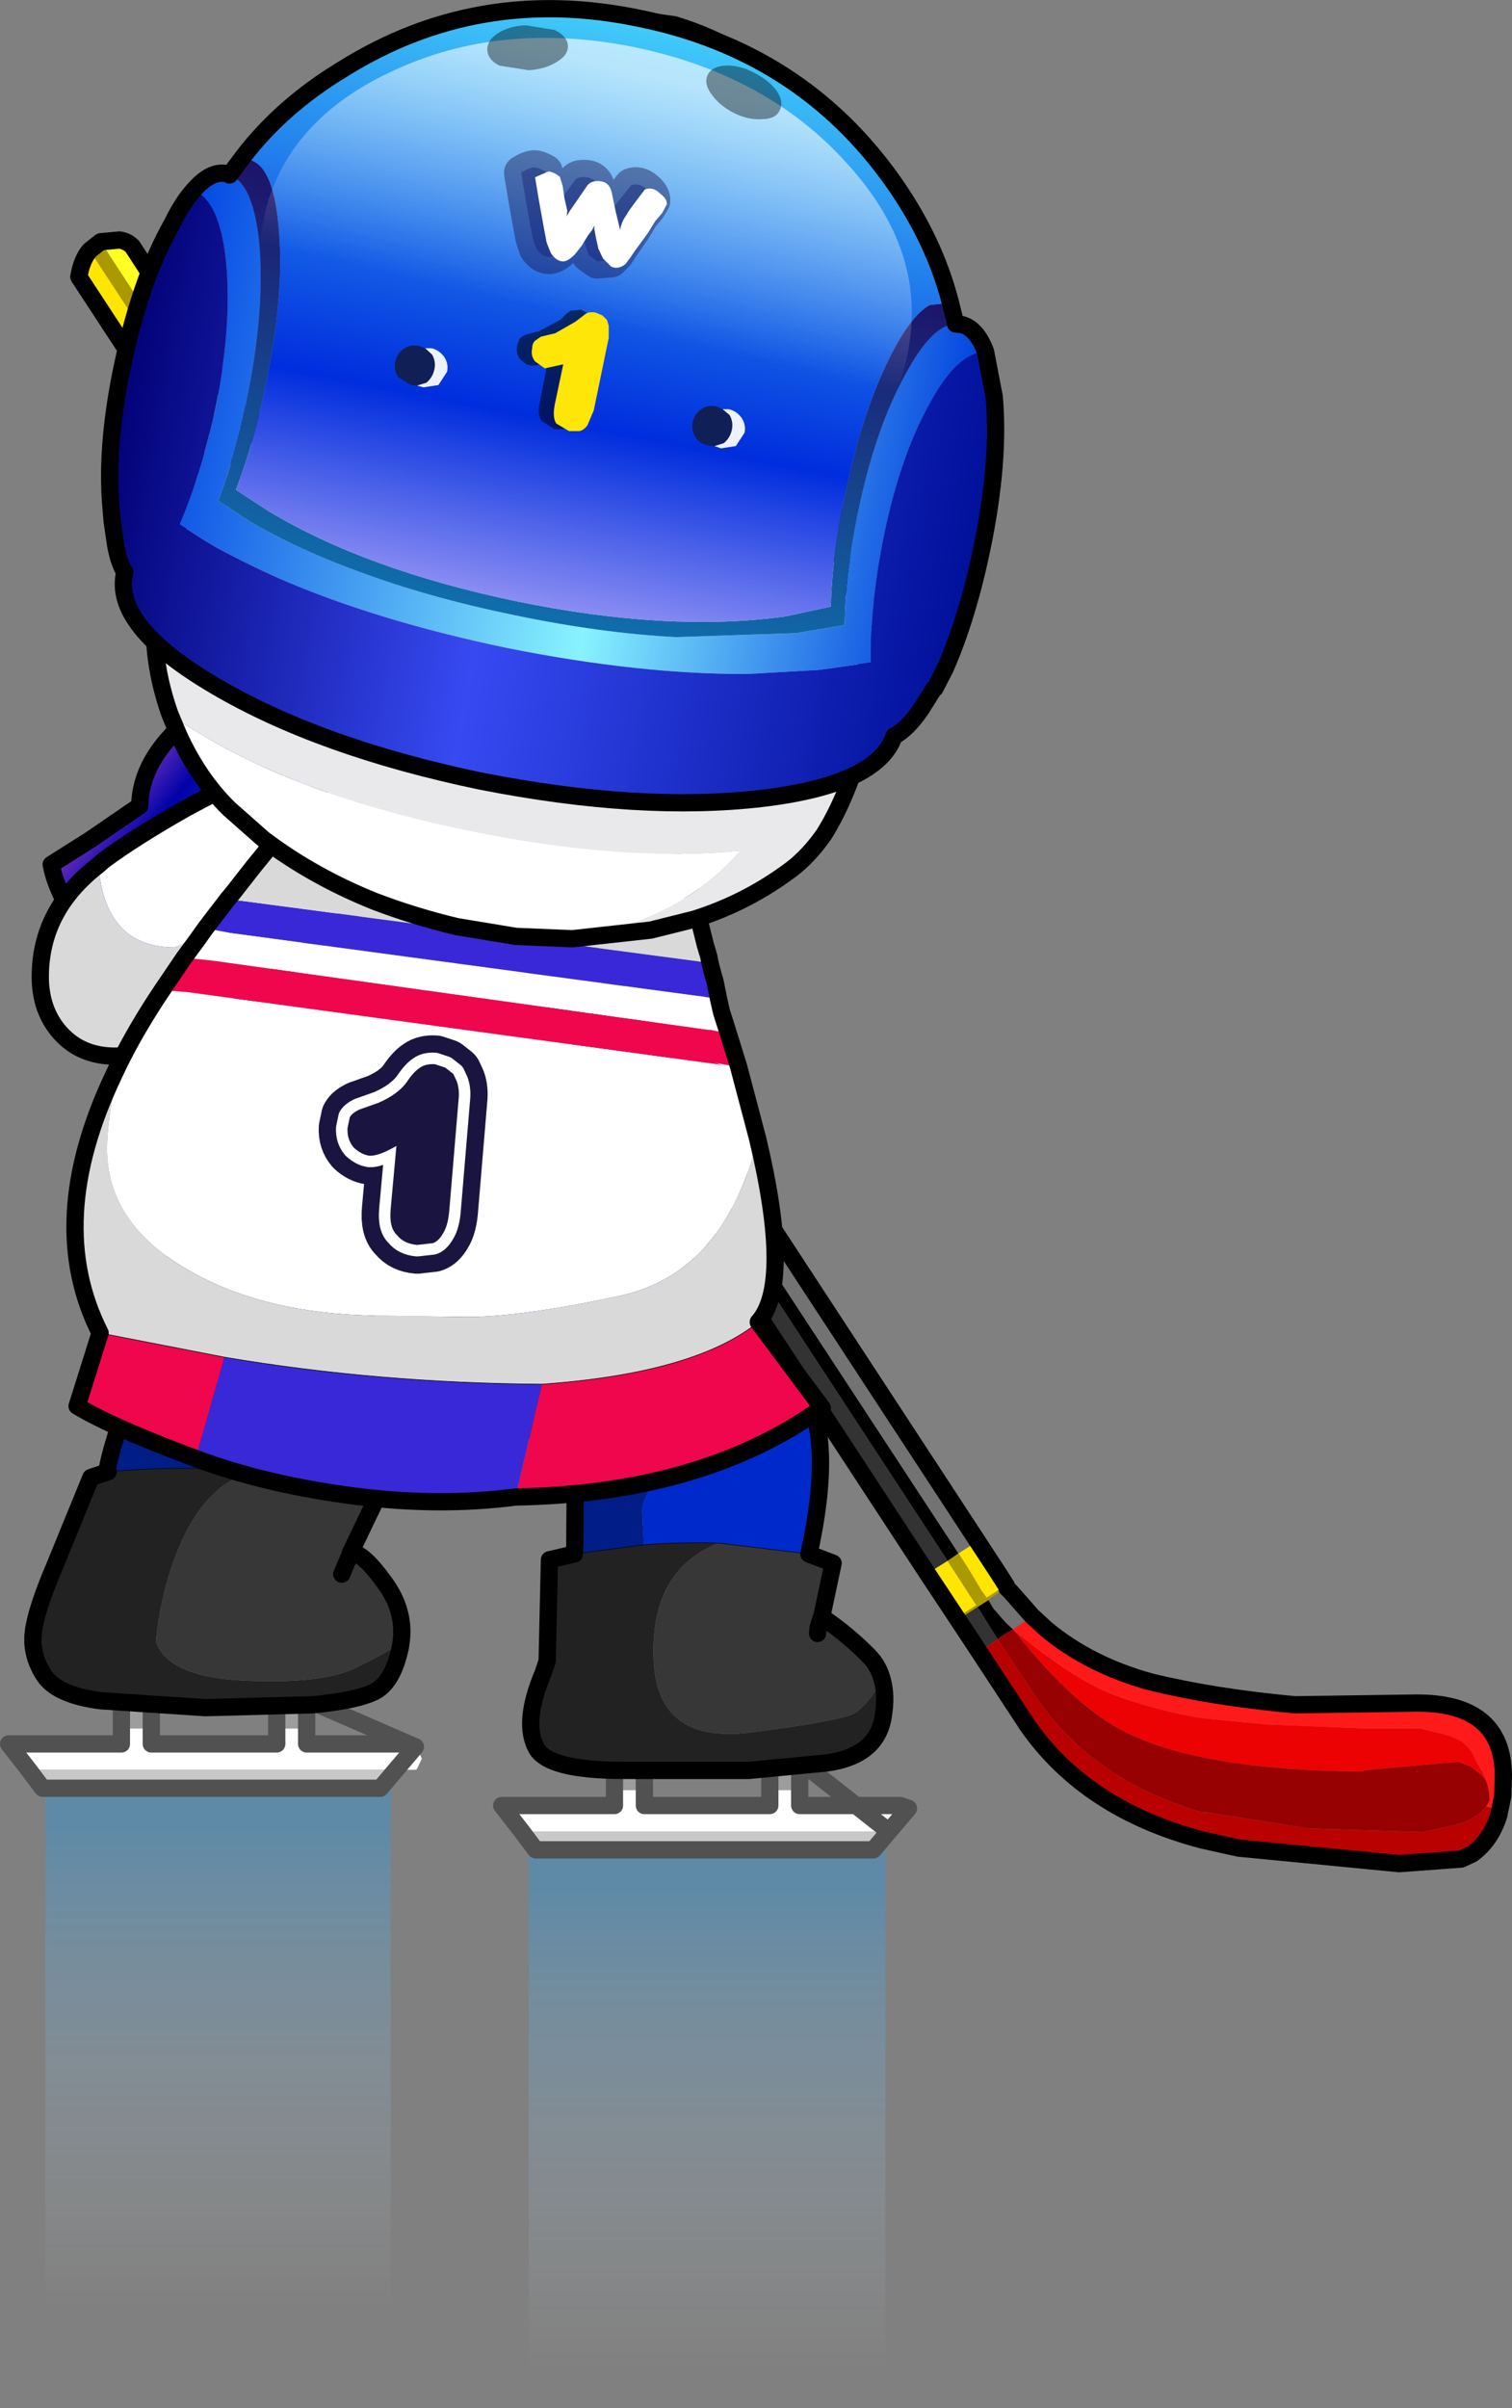 <?xml version="1.0" encoding="UTF-8" standalone="no"?>
<svg xmlns:xlink="http://www.w3.org/1999/xlink" height="209.2px" width="131.4px" xmlns="http://www.w3.org/2000/svg">
  <rect width="100%" height="100%" fill="#808080" stroke="none"/>
  <g transform="matrix(1.0, 0.0, 0.0, 1.0, -9.9, -26.45)">
    <path d="M43.85 181.8 L43.85 230.3 13.85 230.3 13.85 181.8 43.85 181.8" fill="url(#gradient0)" fill-rule="evenodd" stroke="none"/>
    <path d="M86.85 187.15 L86.85 235.65 55.85 235.65 55.85 187.15 86.85 187.15" fill="url(#gradient1)" fill-rule="evenodd" stroke="none"/>
    <path d="M41.0 87.95 Q42.9 90.25 43.2 94.2 43.45 98.0 40.25 101.85 36.95 105.7 32.55 106.55 L31.15 106.65 29.5 110.5 28.2 113.95 Q21.05 112.15 17.95 108.4 14.9 104.55 14.35 101.55 L17.75 99.4 22.05 96.45 Q22.1 92.5 26.15 89.05 30.15 85.5 34.6 85.6 39.05 85.7 41.0 87.95" fill="url(#gradient2)" fill-rule="evenodd" stroke="none"/>
    <path d="M41.0 87.95 Q42.9 90.25 43.2 94.2 43.45 98.0 40.25 101.85 36.95 105.7 32.55 106.55 L31.15 106.65 29.5 110.5 28.2 113.95 Q21.05 112.15 17.95 108.4 14.9 104.55 14.35 101.55 L17.75 99.4 22.05 96.45 Q22.1 92.5 26.15 89.05 30.15 85.5 34.6 85.6 39.05 85.7 41.0 87.95 Z" fill="none" stroke="#000000" stroke-linecap="round" stroke-linejoin="round" stroke-width="1.5"/>
    <path d="M18.45 101.6 L18.9 101.2 Q21.6 99.2 26.0 96.7 31.45 93.7 33.4 93.7 33.85 93.7 36.2 96.1 38.5 98.5 41.0 99.95 L42.55 101.0 Q34.7 104.7 25.1 108.75 19.0 108.75 18.45 101.6" fill="#ffffff" fill-rule="evenodd" stroke="none"/>
    <path d="M18.45 101.6 Q19.0 108.75 25.1 108.75 34.7 104.7 42.55 101.0 43.55 101.85 43.7 102.65 33.8 111.8 29.05 114.85 23.75 118.2 19.9 118.2 16.95 118.2 15.15 116.2 13.4 114.25 13.4 111.3 13.4 105.5 18.45 101.6" fill="#d9d9d9" fill-rule="evenodd" stroke="none"/>
    <path d="M42.55 101.0 L41.0 99.95 Q38.5 98.5 36.2 96.1 33.85 93.7 33.4 93.7 31.45 93.7 26.0 96.7 21.6 99.2 18.9 101.2 L18.45 101.6 Q13.4 105.5 13.4 111.3 13.4 114.25 15.15 116.2 16.95 118.2 19.9 118.2 23.75 118.2 29.05 114.85 33.8 111.8 43.7 102.65 43.55 101.85 42.55 101.0 Z" fill="none" stroke="#000000" stroke-linecap="round" stroke-linejoin="round" stroke-width="1.5"/>
    <path d="M97.95 168.0 Q97.25 168.35 96.6 168.85 L94.85 166.05 95.8 165.45 96.25 166.2 97.3 167.4 97.4 167.5 97.95 168.0 M40.25 80.85 L40.35 80.8 93.2 161.4 92.25 162.05 39.45 81.4 40.25 80.85" fill="#000000" fill-rule="evenodd" stroke="none"/>
    <path d="M42.05 79.7 L94.85 160.35 93.2 161.4 40.35 80.8 42.05 79.7 M97.4 164.4 L97.75 164.75 99.6 166.85 97.95 168.0 97.4 167.5 97.3 167.4 96.25 166.2 95.8 165.45 Q96.55 164.85 97.4 164.4" fill="#737373" fill-rule="evenodd" stroke="none"/>
    <path d="M98.0 168.1 L97.95 168.0 99.4 169.4 98.2 168.25 98.0 168.1" fill="#fd2424" fill-rule="evenodd" stroke="none"/>
    <path d="M95.0 169.95 L93.15 167.15 94.85 166.05 96.6 168.85 95.0 169.95 M90.5 163.15 L37.7 82.5 39.45 81.4 92.25 162.05 90.5 163.15" fill="#333333" fill-rule="evenodd" stroke="none"/>
    <path d="M93.05 167.0 L90.5 163.15 92.25 162.05 94.75 165.9 93.05 167.0 M37.7 82.5 L16.75 50.5 Q17.0 49.0 17.7 48.2 L39.45 81.4 37.7 82.5 M94.85 160.35 L96.65 163.1 97.35 164.2 Q96.45 164.7 95.65 165.25 L95.2 164.65 94.1 162.8 93.2 161.4 94.85 160.35" fill="#ffe600" fill-rule="evenodd" stroke="none"/>
    <path d="M93.15 167.15 L93.05 167.0 94.75 165.9 92.25 162.05 93.2 161.4 94.1 162.8 95.2 164.65 95.65 165.25 Q96.45 164.7 97.35 164.2 L97.4 164.4 Q96.55 164.85 95.8 165.45 L94.85 166.05 93.15 167.15 M17.7 48.2 L18.65 47.45 40.3 80.6 40.25 80.85 39.45 81.4 17.7 48.2" fill="#aa9900" fill-rule="evenodd" stroke="none"/>
    <path d="M139.0 181.05 L138.65 180.65 137.7 179.9 136.65 179.5 128.35 180.25 128.35 180.35 Q114.3 180.25 107.65 176.9 103.15 174.6 98.2 168.3 L98.0 168.1 98.2 168.25 99.4 169.4 97.95 168.0 Q103.4 172.6 107.4 173.95 111.6 175.35 114.75 175.75 L119.95 176.25 128.4 176.6 133.35 176.6 135.7 177.2 Q137.6 177.75 138.15 179.4 L138.6 180.15 138.8 180.45 138.7 180.3 139.0 181.05 M133.0 180.3 L133.25 180.35 132.95 180.35 133.0 180.3" fill="#ec0202" fill-rule="evenodd" stroke="none"/>
    <path d="M18.65 47.45 L20.3 47.3 Q20.95 47.4 21.4 47.85 L42.05 79.7 40.35 80.8 40.25 80.85 40.3 80.6 18.65 47.45" fill="#ffff22" fill-rule="evenodd" stroke="none"/>
    <path d="M139.05 183.4 L139.35 182.85 Q139.35 181.9 139.0 181.05 L138.7 180.3 138.8 180.45 138.6 180.15 138.15 179.4 Q137.6 177.75 135.7 177.2 L133.35 176.6 128.4 176.6 119.95 176.25 114.75 175.75 Q111.6 175.35 107.4 173.95 103.4 172.6 97.95 168.0 L99.6 166.85 100.85 168.0 Q104.6 171.1 109.85 172.55 115.35 173.9 122.45 174.55 L132.95 174.4 Q140.45 174.35 140.55 180.6 L140.5 182.45 140.15 184.15 Q139.45 186.35 137.85 187.5 141.3 183.95 139.3 183.45 L139.05 183.4" fill="#ff1a1a" fill-rule="evenodd" stroke="none"/>
    <path d="M96.6 168.85 L100.2 174.25 Q105.15 181.3 114.75 184.0 L114.45 183.85 123.7 185.3 133.55 185.6 135.65 185.15 Q138.1 184.65 139.05 183.4 L139.3 183.45 Q141.3 183.95 137.85 187.5 L136.9 187.95 131.5 188.35 117.55 187.0 114.4 186.3 Q104.3 183.65 99.2 176.35 L95.0 169.95 96.6 168.85" fill="#ba0101" fill-rule="evenodd" stroke="none"/>
    <path d="M98.0 168.1 L98.2 168.3 Q103.15 174.6 107.65 176.9 114.3 180.25 128.35 180.35 L128.35 180.25 136.65 179.5 137.7 179.9 138.65 180.65 139.0 181.05 Q139.35 181.9 139.35 182.85 L139.05 183.4 Q138.1 184.65 135.65 185.15 L133.55 185.6 123.7 185.3 114.45 183.85 114.75 184.0 Q105.15 181.3 100.2 174.25 L96.6 168.85 Q97.25 168.35 97.95 168.0 L98.0 168.1 M133.0 180.3 L132.95 180.35 133.25 180.35 133.0 180.3" fill="#980101" fill-rule="evenodd" stroke="none"/>
    <path d="M99.6 166.85 L100.85 168.0 Q104.6 171.1 109.85 172.55 115.35 173.9 122.45 174.55 L132.95 174.4 Q140.45 174.35 140.55 180.6 L140.5 182.45 140.15 184.15 Q139.45 186.35 137.85 187.5 L136.9 187.95 131.5 188.35 117.55 187.0 114.4 186.3 Q104.3 183.65 99.2 176.35 L95.0 169.95 93.15 167.15 93.05 167.0 90.5 163.15 37.7 82.5 16.75 50.5 Q17.0 49.0 17.7 48.2 L18.65 47.45 20.3 47.3 Q20.95 47.4 21.4 47.85 L42.05 79.7 94.85 160.35 96.65 163.1 97.35 164.2 97.4 164.4 97.75 164.75 99.6 166.85 Z" fill="none" stroke="#000000" stroke-linecap="round" stroke-linejoin="round" stroke-width="1.5"/>
    <path d="M46.0 178.2 L46.15 178.35 46.55 179.2 46.55 179.25 46.15 180.1 46.05 180.2 44.3 180.2 46.0 178.2 44.3 180.2 12.4 180.2 10.65 177.95 20.45 177.95 20.45 176.6 23.05 176.6 23.05 177.95 33.95 177.95 33.95 176.6 36.55 176.6 36.55 177.95 45.3 177.95 46.0 178.2" fill="#ffffff" fill-rule="evenodd" stroke="none"/>
    <path d="M20.45 176.6 L20.45 174.1 23.05 174.1 23.05 176.6 20.45 176.6 M33.95 176.6 L33.95 174.1 36.55 174.1 36.55 176.6 33.95 176.6" fill="#9d9d9d" fill-rule="evenodd" stroke="none"/>
    <path d="M44.3 180.2 L42.95 181.8 13.6 181.8 12.4 180.2 44.3 180.2" fill="#c8c8c8" fill-rule="evenodd" stroke="none"/>
    <path d="M46.0 178.2 L44.3 180.2 42.95 181.8 13.6 181.8 12.4 180.2 10.65 177.95 20.45 177.95 20.45 176.6 20.45 174.1 M23.05 174.1 L23.05 176.6 23.05 177.95 33.95 177.95 33.95 176.6 33.95 174.1 M36.55 174.1 L36.55 176.6 36.55 177.95 45.3 177.95 46.0 178.2 Z" fill="none" stroke="#515151" stroke-linecap="round" stroke-linejoin="round" stroke-width="1.5"/>
    <path d="M44.75 169.15 L44.7 169.5 Q44.1 172.4 42.65 173.3 41.2 174.15 37.1 174.55 L27.75 174.8 18.65 174.2 Q14.8 173.7 13.7 171.95 12.55 170.15 12.8 168.2 13.05 166.25 14.65 162.5 L17.8 154.8 19.3 154.3 Q24.45 153.85 29.35 154.1 L32.15 154.3 Q27.85 155.1 25.4 161.0 23.85 164.8 23.45 169.05 24.5 172.15 31.2 172.45 37.9 172.75 40.8 171.35 43.65 169.95 44.75 169.15" fill="#222222" fill-rule="evenodd" stroke="none"/>
    <path d="M43.3 151.2 L42.75 152.55 41.05 155.65 Q36.7 154.65 32.15 154.3 L29.35 154.1 30.4 150.65 Q30.9 149.2 33.7 149.2 35.9 149.2 38.55 150.15 41.0 151.05 43.3 151.2" fill="#0029cc" fill-rule="evenodd" stroke="none"/>
    <path d="M19.3 154.3 Q19.0 154.35 20.15 150.6 21.3 146.8 22.0 145.1 22.65 143.4 21.4 139.55 20.15 135.65 29.45 136.15 38.7 136.55 41.65 140.85 44.55 145.15 44.1 147.95 L43.3 151.1 43.3 151.2 Q41.0 151.05 38.55 150.15 35.9 149.2 33.7 149.2 30.9 149.2 30.4 150.65 L29.35 154.1 Q24.45 153.85 19.3 154.3" fill="#011d87" fill-rule="evenodd" stroke="none"/>
    <path d="M41.05 155.65 L42.8 156.25 40.35 161.35 Q41.35 161.2 43.3 163.9 45.15 166.4 44.75 169.15 43.65 169.95 40.8 171.35 37.9 172.75 31.2 172.45 24.5 172.15 23.45 169.05 23.85 164.8 25.4 161.0 27.85 155.1 32.15 154.3 36.7 154.65 41.05 155.65 M40.4 161.3 L40.35 161.35 40.45 161.15 40.4 161.3 39.6 163.2 40.4 161.3" fill="#373737" fill-rule="evenodd" stroke="none"/>
    <path d="M19.3 154.3 Q19.0 154.35 20.15 150.6 21.3 146.8 22.0 145.1 22.65 143.4 21.4 139.55 20.15 135.65 29.45 136.15 38.7 136.55 41.65 140.85 44.55 145.15 44.1 147.95 L43.3 151.1 M43.3 151.2 L42.75 152.55 41.05 155.65 42.8 156.25 40.35 161.35 Q41.35 161.2 43.3 163.9 45.15 166.4 44.75 169.15 L44.7 169.5 Q44.1 172.4 42.65 173.3 41.2 174.15 37.1 174.55 L27.75 174.8 18.65 174.2 Q14.8 173.7 13.7 171.95 12.55 170.15 12.8 168.2 13.05 166.25 14.65 162.5 L17.8 154.8 19.3 154.3 M40.35 161.35 L40.45 161.15 40.4 161.3 39.6 163.2" fill="none" stroke="#000000" stroke-linecap="round" stroke-linejoin="round" stroke-width="1.5"/>
    <path d="M19.3 154.3 Q24.45 153.85 29.35 154.1 L32.15 154.3 Q36.7 154.65 41.05 155.65" fill="none" stroke="#000000" stroke-linecap="round" stroke-linejoin="round" stroke-width="0.05"/>
    <path d="M55.25 185.55 L53.5 183.3 63.3 183.3 63.3 181.95 65.9 181.95 65.9 183.3 76.8 183.3 76.8 181.95 79.4 181.95 79.4 183.3 88.15 183.3 88.85 183.55 87.15 185.55 55.25 185.55" fill="#ffffff" fill-rule="evenodd" stroke="none"/>
    <path d="M63.3 181.95 L63.3 179.45 65.9 179.45 65.9 181.95 63.3 181.95 M76.8 181.95 L76.8 179.45 79.4 179.45 79.4 181.95 76.8 181.95" fill="#9d9d9d" fill-rule="evenodd" stroke="none"/>
    <path d="M87.15 185.55 L85.8 187.15 56.45 187.15 55.25 185.55 87.15 185.55" fill="#c8c8c8" fill-rule="evenodd" stroke="none"/>
    <path d="M87.15 185.55 L85.8 187.15 56.45 187.15 55.25 185.55 53.5 183.3 63.3 183.3 63.3 181.95 63.3 179.45 M65.9 179.45 L65.9 181.95 65.9 183.3 76.8 183.3 76.8 181.95 76.8 179.45 M79.4 179.45 L79.4 181.95 79.4 183.3 88.15 183.3 88.85 183.55 87.15 185.55 Z" fill="none" stroke="#515151" stroke-linecap="round" stroke-linejoin="round" stroke-width="1.5"/>
    <path d="M86.6 172.5 Q86.95 173.8 86.65 175.6 86.1 179.0 81.75 179.6 L75.0 180.25 70.05 180.25 69.05 180.25 64.1 180.25 Q57.55 180.25 56.5 178.3 55.3 176.05 57.1 171.8 L57.45 170.75 57.65 161.95 59.8 161.45 65.85 160.65 Q69.15 160.4 72.35 160.5 66.45 162.85 66.7 170.45 66.9 178.0 75.15 176.95 83.35 175.9 84.3 175.2 85.25 174.5 86.6 172.5" fill="#222222" fill-rule="evenodd" stroke="none"/>
    <path d="M78.9 145.85 L79.9 147.4 Q82.35 151.75 80.2 161.45 L72.35 160.5 Q69.15 160.4 65.85 160.65 L65.7 157.8 Q65.7 156.75 66.6 155.5 L67.45 154.05 Q67.45 153.3 65.85 153.1 64.2 152.9 64.2 151.95 64.2 150.75 68.15 149.25 L78.9 145.85" fill="#0029cc" fill-rule="evenodd" stroke="none"/>
    <path d="M59.8 161.45 L59.85 160.9 59.9 154.1 Q52.5 147.3 47.8 144.4 L45.3 143.05 65.85 132.7 Q75.6 141.4 78.9 145.85 L68.15 149.25 Q64.2 150.75 64.2 151.95 64.2 152.9 65.85 153.1 67.45 153.3 67.45 154.05 L66.6 155.5 Q65.7 156.75 65.7 157.8 L65.85 160.65 59.8 161.45" fill="#011d87" fill-rule="evenodd" stroke="none"/>
    <path d="M80.2 161.45 L82.3 162.25 81.4 166.5 81.3 166.9 Q83.6 168.45 85.4 170.3 86.3 171.2 86.6 172.5 85.25 174.5 84.3 175.2 83.35 175.9 75.15 176.95 66.9 178.0 66.7 170.45 66.45 162.85 72.35 160.5 L80.2 161.45 M80.95 168.35 L81.0 167.85 81.2 167.2 81.3 166.9 81.2 167.2 81.0 167.85 80.95 168.35" fill="#373737" fill-rule="evenodd" stroke="none"/>
    <path d="M86.6 172.5 Q86.95 173.8 86.65 175.6 86.1 179.0 81.75 179.6 L75.0 180.25 70.05 180.25 69.05 180.25 64.1 180.25 Q57.55 180.25 56.5 178.3 55.3 176.05 57.1 171.8 L57.45 170.75 57.65 161.95 59.8 161.45 59.85 160.9 59.9 154.1 Q52.5 147.3 47.8 144.4 L45.3 143.05 65.85 132.7 Q75.6 141.4 78.9 145.85 L79.9 147.4 Q82.35 151.75 80.2 161.45 L82.3 162.25 81.4 166.5 81.3 166.9 Q83.6 168.45 85.4 170.3 86.3 171.2 86.6 172.5 M81.3 166.9 L81.2 167.2 81.0 167.85 80.95 168.35" fill="none" stroke="#000000" stroke-linecap="round" stroke-linejoin="round" stroke-width="1.5"/>
    <path d="M72.35 160.5 Q69.15 160.4 65.85 160.65 L59.8 161.45 M72.35 160.5 L80.2 161.45" fill="none" stroke="#000000" stroke-linecap="round" stroke-linejoin="round" stroke-width="0.05"/>
    <path d="M71.6 110.1 L71.9 111.25 72.05 111.75 72.35 113.25 70.5 112.95 70.75 113.0 29.9 107.5 27.75 107.1 28.7 105.85 29.05 105.4 29.7 104.55 71.6 110.1 M54.7 156.5 Q48.2 157.35 40.95 156.45 33.05 155.45 26.9 153.15 L29.4 144.35 Q42.7 146.6 57.0 146.7 L54.7 156.5" fill="#3928d7" fill-rule="evenodd" stroke="none"/>
    <path d="M72.35 113.25 L72.6 114.35 73.2 116.25 71.55 115.9 71.65 115.95 28.35 109.9 25.9 109.65 27.0 108.15 27.75 107.1 29.9 107.5 70.75 113.0 70.5 112.95 72.35 113.25 M74.1 119.15 L75.75 125.4 Q72.85 137.0 63.85 139.0 54.85 140.95 50.0 140.85 L43.45 140.75 Q33.05 140.75 26.2 136.75 19.2 132.7 19.2 126.25 19.2 124.1 20.0 119.85 L19.8 119.8 20.2 118.95 Q21.75 115.8 24.0 112.45 L26.3 112.65 72.6 118.95 71.9 118.75 74.1 119.15" fill="#ffffff" fill-rule="evenodd" stroke="none"/>
    <path d="M73.2 116.25 L74.1 119.15 71.9 118.75 72.6 118.95 26.3 112.65 24.0 112.45 25.9 109.65 28.35 109.9 71.65 115.95 71.55 115.9 73.2 116.25 M75.8 141.3 L81.35 148.75 Q71.0 156.2 54.7 156.5 L57.0 146.7 Q70.3 145.75 75.8 141.3 M26.9 153.15 Q19.65 150.45 16.6 148.6 L18.6 142.25 29.4 144.35 26.9 153.15" fill="#f0064d" fill-rule="evenodd" stroke="none"/>
    <path d="M29.7 104.55 L30.2 103.95 30.9 103.05 32.0 101.65 33.1 100.3 35.0 98.05 40.95 91.3 67.1 94.85 69.65 102.75 70.4 105.4 70.8 106.95 71.2 108.55 71.5 109.55 71.6 110.1 29.7 104.55 M75.75 125.4 Q78.75 138.0 75.8 141.3 70.3 145.75 57.0 146.7 42.7 146.6 29.4 144.35 L18.6 142.25 Q13.7 132.6 19.8 119.8 L20.0 119.85 Q19.2 124.1 19.2 126.25 19.2 132.7 26.2 136.75 33.05 140.75 43.45 140.75 L50.0 140.85 Q54.85 140.95 63.85 139.0 72.85 137.0 75.75 125.4" fill="#d9d9d9" fill-rule="evenodd" stroke="none"/>
    <path d="M29.7 104.55 L30.2 103.95 30.9 103.05 32.0 101.65 33.1 100.3 35.0 98.05 40.95 91.3 67.1 94.85 69.65 102.75 70.4 105.4 70.8 106.95 71.2 108.55 71.5 109.55 71.6 110.1 71.9 111.25 72.05 111.75 72.35 113.25 72.6 114.35 73.2 116.25 74.1 119.15 75.75 125.4 Q78.75 138.0 75.8 141.3 L81.35 148.75 Q71.0 156.2 54.7 156.5 48.2 157.35 40.95 156.45 33.05 155.45 26.9 153.15 19.65 150.45 16.6 148.6 L18.6 142.25 Q13.7 132.6 19.8 119.8 L20.2 118.95 Q21.75 115.8 24.0 112.45 L25.9 109.65 27.0 108.15 27.75 107.1 28.7 105.85 29.05 105.4 29.7 104.55" fill="none" stroke="#000000" stroke-linecap="round" stroke-linejoin="round" stroke-width="1.5"/>
    <path d="M57.0 146.7 Q70.3 145.75 75.8 141.3 M18.6 142.25 L29.4 144.35 Q42.7 146.6 57.0 146.7" fill="none" stroke="#000000" stroke-linecap="round" stroke-linejoin="round" stroke-width="0.05"/>
    <path d="M40.1 124.45 L40.3 123.5 Q40.5 123.15 41.1 122.85 L42.8 122.25 Q44.5 121.5 45.25 120.45 45.85 119.55 46.4 119.2 46.9 118.85 47.7 118.9 L48.6 119.2 49.3 119.75 49.6 120.4 Q49.85 121.1 49.75 122.0 L48.95 131.55 Q48.85 132.9 48.4 133.6 48.0 134.3 47.5 134.45 L46.15 134.6 Q45.0 134.5 44.4 133.75 43.7 133.1 43.85 131.5 L44.35 126.0 Q42.8 126.9 42.0 126.85 41.3 126.75 40.65 126.15 40.05 125.45 40.1 124.45" fill="#ffffff" fill-rule="evenodd" stroke="none"/>
    <path d="M40.1 124.45 L40.3 123.5 Q40.5 123.15 41.1 122.85 L42.8 122.25 Q44.5 121.5 45.25 120.45 45.85 119.55 46.4 119.2 46.9 118.85 47.7 118.9 L48.6 119.2 49.3 119.75 49.6 120.4 Q49.85 121.1 49.75 122.0 L48.95 131.55 Q48.85 132.9 48.4 133.6 48.0 134.3 47.5 134.45 L46.15 134.6 Q45.0 134.5 44.4 133.75 43.7 133.1 43.85 131.5 L44.35 126.0 Q42.8 126.9 42.0 126.85 41.3 126.75 40.65 126.15 40.05 125.45 40.1 124.45 Z" fill="none" stroke="#1a1540" stroke-linecap="round" stroke-linejoin="round" stroke-width="5.0"/>
    <path d="M40.1 124.45 L40.3 123.5 Q40.5 123.15 41.1 122.85 L42.8 122.25 Q44.5 121.5 45.25 120.45 45.85 119.55 46.4 119.2 46.9 118.85 47.7 118.9 L48.6 119.2 49.3 119.75 49.6 120.4 Q49.85 121.1 49.75 122.0 L48.95 131.55 Q48.85 132.9 48.4 133.6 48.0 134.3 47.5 134.45 L46.15 134.6 Q45.0 134.5 44.4 133.75 43.7 133.1 43.85 131.5 L44.35 126.0 Q42.8 126.9 42.0 126.85 41.3 126.75 40.65 126.15 40.05 125.45 40.1 124.45" fill="#1a1540" fill-rule="evenodd" stroke="none"/>
    <path d="M40.1 124.45 L40.3 123.5 Q40.5 123.15 41.1 122.85 L42.8 122.25 Q44.5 121.5 45.25 120.45 45.85 119.55 46.4 119.2 46.9 118.85 47.7 118.9 L48.6 119.2 49.3 119.75 49.6 120.4 Q49.85 121.1 49.75 122.0 L48.95 131.55 Q48.85 132.9 48.4 133.6 48.0 134.3 47.5 134.45 L46.15 134.6 Q45.0 134.5 44.4 133.75 43.7 133.1 43.85 131.5 L44.35 126.0 Q42.8 126.9 42.0 126.85 41.3 126.75 40.65 126.15 40.05 125.45 40.1 124.45 Z" fill="none" stroke="#ffffff" stroke-linecap="round" stroke-linejoin="round" stroke-width="2.0"/>
    <path d="M40.1 124.45 L40.3 123.5 Q40.5 123.15 41.1 122.85 L42.8 122.25 Q44.5 121.5 45.25 120.45 45.85 119.55 46.4 119.2 46.9 118.85 47.7 118.9 L48.6 119.2 49.3 119.75 49.6 120.4 Q49.85 121.1 49.75 122.0 L48.95 131.55 Q48.85 132.9 48.4 133.6 48.0 134.3 47.5 134.45 L46.15 134.6 Q45.0 134.5 44.4 133.75 43.7 133.1 43.85 131.5 L44.35 126.0 Q42.8 126.9 42.0 126.85 41.3 126.75 40.65 126.15 40.05 125.45 40.1 124.45" fill="#1a1540" fill-rule="evenodd" stroke="none"/>
    <path d="M24.65 88.45 Q23.65 85.6 23.4 82.85 23.1 79.4 23.85 76.0 26.25 68.35 32.8 63.05 37.35 59.35 39.7 51.55 42.7 42.55 43.2 41.85 46.3 36.1 51.95 32.0 L53.25 31.0 Q56.6 28.7 60.55 28.15 L62.85 28.0 65.35 28.5 Q70.95 29.6 75.6 32.15 L77.55 33.65 Q79.4 35.45 80.8 37.65 L81.4 38.75 82.95 42.2 Q84.65 46.85 84.4 52.1 84.45 53.35 82.7 62.9 81.45 71.85 83.85 77.25 86.15 82.65 84.8 91.2 L83.7 94.45 Q82.7 97.05 81.5 98.95 80.2 100.8 78.7 101.95 74.85 104.85 70.25 106.3 L66.45 107.25 59.65 108.0 Q68.75 106.4 73.8 100.85 L74.3 100.35 Q64.05 101.35 50.8 98.65 36.8 95.8 27.8 90.5 26.0 89.45 24.65 88.45" fill="#e9e9eb" fill-rule="evenodd" stroke="none"/>
    <path d="M24.65 88.45 Q26.0 89.45 27.8 90.5 36.8 95.8 50.8 98.65 64.05 101.35 74.3 100.35 L73.8 100.85 Q68.75 106.4 59.65 108.0 L54.75 107.8 49.6 106.95 Q45.85 106.05 42.45 104.75 37.1 102.6 32.8 99.35 L29.8 96.7 Q27.15 94.1 25.4 90.25 L24.65 88.45 M75.6 32.15 Q70.95 29.6 65.35 28.5 L62.85 28.0 64.2 28.0 68.5 28.6 Q71.95 29.65 74.55 31.35 L75.6 32.15" fill="#ffffff" fill-rule="evenodd" stroke="none"/>
    <path d="M62.85 28.0 L60.55 28.15 Q56.6 28.7 53.25 31.0 L51.95 32.0 Q46.3 36.1 43.2 41.85 42.7 42.55 39.7 51.55 37.35 59.35 32.8 63.05 26.25 68.35 23.85 76.0 23.1 79.4 23.4 82.85 23.65 85.6 24.65 88.45 L25.4 90.25 Q27.15 94.1 29.8 96.7 L32.8 99.35 Q37.1 102.6 42.45 104.75 45.85 106.05 49.6 106.95 L54.75 107.8 59.65 108.0 66.45 107.25 70.25 106.3 Q74.85 104.85 78.7 101.95 80.2 100.8 81.5 98.95 82.7 97.05 83.7 94.45 L84.8 91.2 Q86.15 82.65 83.85 77.25 81.45 71.85 82.7 62.9 84.45 53.35 84.4 52.1 84.65 46.85 82.95 42.2 L81.4 38.75 80.8 37.65 Q79.4 35.45 77.55 33.65 L75.6 32.15 74.55 31.35 Q71.95 29.65 68.5 28.6 L64.2 28.0 62.85 28.0 Z" fill="none" stroke="#000000" stroke-linecap="round" stroke-linejoin="round" stroke-width="1.5"/>
    <path d="M92.95 54.6 L93.5 54.65 Q94.8 55.0 95.55 57.0 93.1 57.05 90.75 61.4 87.95 66.35 86.5 74.1 85.5 79.45 85.6 84.0 L82.15 84.5 81.0 84.65 74.9 85.0 Q65.5 85.05 54.0 82.75 42.5 80.35 34.05 76.65 31.15 75.35 28.6 73.95 L27.6 73.35 25.5 72.0 Q27.2 68.0 28.45 62.7 30.1 55.1 29.55 49.25 29.0 43.8 26.7 43.0 28.25 41.2 29.65 41.55 L29.85 41.65 Q31.95 42.4 32.45 47.8 32.9 53.5 31.4 60.9 30.4 66.0 28.85 69.95 L31.6 71.75 Q35.8 74.2 41.05 76.1 47.1 78.35 54.65 79.9 62.1 81.45 68.65 81.8 L79.1 81.45 83.3 80.75 Q83.35 76.45 84.4 71.25 85.9 63.8 88.6 58.95 90.9 54.65 92.95 54.6" fill="url(#gradient3)" fill-rule="evenodd" stroke="none"/>
    <path d="M95.55 57.0 L96.3 60.9 Q96.8 66.5 95.25 74.0 94.0 80.05 92.05 84.5 L91.15 86.25 91.05 86.3 89.95 88.05 Q88.75 89.8 87.6 90.4 86.15 94.6 76.2 95.8 65.6 97.05 51.65 94.3 37.75 91.4 28.7 86.1 19.6 80.8 20.75 76.15 L20.7 76.1 Q20.2 75.2 19.95 73.8 L19.65 71.75 19.6 71.2 19.5 69.95 Q19.15 64.8 20.55 58.2 22.1 50.75 24.85 45.9 25.75 44.05 26.7 43.0 29.0 43.8 29.55 49.25 30.1 55.1 28.45 62.7 27.2 68.0 25.5 72.0 L27.6 73.35 28.6 73.95 Q31.15 75.35 34.05 76.65 42.5 80.35 54.0 82.75 65.5 85.05 74.9 85.0 L81.0 84.65 82.15 84.5 85.6 84.0 Q85.5 79.45 86.5 74.1 87.95 66.35 90.75 61.4 93.1 57.05 95.55 57.0" fill="url(#gradient4)" fill-rule="evenodd" stroke="none"/>
    <path d="M29.85 41.65 L31.0 40.1 31.8 40.4 Q33.75 41.15 34.15 46.6 34.6 52.25 33.0 59.85 31.95 65.0 30.4 69.0 L33.15 70.8 Q41.65 75.95 54.85 78.7 68.05 81.4 78.15 80.0 L82.1 79.15 Q82.2 74.85 83.3 69.6 84.85 62.05 87.45 57.05 89.15 53.8 90.7 52.95 L92.5 52.75 92.95 54.55 92.95 54.6 Q90.9 54.65 88.6 58.95 85.9 63.8 84.4 71.25 83.35 76.45 83.3 80.75 L79.1 81.45 68.65 81.8 Q62.1 81.45 54.65 79.9 47.1 78.35 41.05 76.1 35.8 74.2 31.6 71.75 L28.85 69.95 Q30.4 66.0 31.4 60.9 32.9 53.5 32.45 47.8 31.95 42.4 29.85 41.65" fill="url(#gradient5)" fill-rule="evenodd" stroke="none"/>
    <path d="M31.0 40.1 Q34.4 35.65 39.7 32.45 51.45 25.1 65.5 28.05 79.5 30.9 87.5 42.2 91.1 47.3 92.5 52.75 L90.7 52.95 Q89.15 53.8 87.45 57.05 84.85 62.05 83.3 69.6 82.2 74.85 82.1 79.15 L78.15 80.0 Q68.05 81.4 54.85 78.7 41.65 75.95 33.15 70.8 L30.4 69.0 Q31.95 65.0 33.0 59.85 34.6 52.25 34.15 46.6 33.75 41.15 31.8 40.4 L31.0 40.1" fill="url(#gradient6)" fill-rule="evenodd" stroke="none"/>
    <path d="M92.95 54.6 L93.5 54.65 Q94.8 55.0 95.55 57.0 L96.3 60.9 Q96.8 66.5 95.25 74.0 94.0 80.05 92.05 84.5 L91.15 86.25 91.05 86.3 89.95 88.05 Q88.75 89.8 87.6 90.4 86.15 94.6 76.2 95.8 65.6 97.05 51.65 94.3 37.75 91.4 28.7 86.1 19.6 80.8 20.75 76.15 L20.7 76.1 Q20.2 75.2 19.95 73.8 L19.65 71.75 19.6 71.2 19.5 69.95 Q19.15 64.8 20.55 58.2 22.1 50.75 24.85 45.9 25.75 44.05 26.7 43.0 28.25 41.2 29.65 41.55 L29.85 41.65 31.0 40.1 Q34.4 35.65 39.7 32.45 51.45 25.1 65.5 28.05 79.5 30.9 87.5 42.2 91.1 47.3 92.5 52.75 L92.95 54.55 92.95 54.6 Z" fill="none" stroke="#000000" stroke-linecap="round" stroke-linejoin="round" stroke-width="1.5"/>
    <path d="M32.9 45.0 Q34.9 36.85 43.95 32.65 53.4 28.2 65.05 30.55 76.65 32.95 83.6 40.75 90.3 48.15 88.9 56.45 L88.8 57.1 Q88.3 59.55 87.2 61.65 49.7 97.6 32.45 50.45 32.25 48.1 32.8 45.65 L32.9 45.0" fill="url(#gradient7)" fill-rule="evenodd" stroke="none"/>
    <path d="M60.95 53.65 L61.35 54.1 61.55 54.5 61.5 55.65 60.25 61.9 59.7 63.2 Q59.35 63.65 59.0 63.7 L58.1 63.75 57.0 63.05 Q56.55 62.5 56.8 61.45 L57.5 57.85 Q56.45 58.3 56.0 58.2 55.5 58.1 55.1 57.65 54.7 57.15 54.85 56.45 L55.05 55.9 Q55.25 55.65 55.65 55.5 L56.8 55.2 58.65 54.2 Q59.1 53.65 59.5 53.45 L60.35 53.35 60.95 53.65" fill="#000000" fill-opacity="0.553" fill-rule="evenodd" stroke="none"/>
    <path d="M61.65 53.6 L62.25 53.85 62.65 54.25 62.8 54.75 62.8 55.8 61.5 62.1 60.95 63.4 Q60.6 63.85 60.25 63.9 L59.35 63.9 58.25 63.25 Q57.9 62.75 58.1 61.65 L58.85 58.1 57.25 58.45 56.4 57.85 Q56.0 57.35 56.15 56.7 56.15 56.3 56.4 56.05 L56.9 55.7 58.15 55.4 59.9 54.4 60.75 53.75 Q61.05 53.5 61.65 53.6" fill="#ffe609" fill-rule="evenodd" stroke="none"/>
    <path d="M72.7 62.0 L73.3 62.5 Q73.65 63.1 73.5 63.8 73.35 64.5 72.8 64.95 L72.0 65.2 71.45 65.15 Q70.7 65.0 70.35 64.45 69.95 63.8 70.1 63.1 70.25 62.4 70.85 62.0 71.4 61.6 72.15 61.75 L72.7 62.0 M46.15 59.95 L45.6 59.9 44.5 59.2 Q44.1 58.55 44.25 57.85 44.4 57.15 45.0 56.75 45.55 56.35 46.3 56.5 L46.85 56.7 47.45 57.25 Q47.8 57.85 47.65 58.55 47.5 59.25 46.95 59.7 L46.15 59.95" fill="#101f56" fill-rule="evenodd" stroke="none"/>
    <path d="M72.0 65.2 L72.8 64.95 Q73.35 64.5 73.5 63.8 73.65 63.1 73.3 62.5 L72.7 62.0 73.25 62.0 Q73.9 62.15 74.35 62.75 74.75 63.35 74.6 64.05 L73.85 65.2 72.55 65.4 72.0 65.2 M46.85 56.7 L47.4 56.7 Q48.05 56.85 48.5 57.45 48.9 58.05 48.75 58.75 L48.0 59.9 46.7 60.1 46.15 59.95 46.95 59.7 Q47.5 59.25 47.65 58.55 47.8 57.85 47.45 57.25 L46.85 56.7" fill="#ffffff" fill-opacity="0.933" fill-rule="evenodd" stroke="none"/>
    <path d="M58.25 31.85 Q57.3 32.45 55.85 32.55 L53.3 32.15 Q52.3 31.65 52.25 30.8 52.2 30.0 53.15 29.35 54.15 28.7 55.6 28.65 L58.1 29.05 Q59.2 29.6 59.25 30.4 59.3 31.25 58.25 31.85" fill="#000000" fill-opacity="0.4" fill-rule="evenodd" stroke="none"/>
    <path d="M71.7 34.6 Q72.4 35.6 73.65 36.25 74.95 36.9 76.15 36.8 77.3 36.8 77.65 36.05 78.05 35.3 77.4 34.35 76.7 33.4 75.4 32.75 74.15 32.1 72.95 32.15 71.8 32.2 71.4 32.95 71.05 33.7 71.7 34.6" fill="#000000" fill-opacity="0.4" fill-rule="evenodd" stroke="none"/>
    <path d="M63.95 43.55 L64.75 42.55 Q65.4 42.3 66.05 42.85 66.7 43.4 66.65 43.9 L66.25 44.55 65.65 45.25 65.0 46.35 63.85 48.0 63.5 48.55 63.0 49.05 61.8 49.15 61.05 48.6 60.75 47.65 60.5 46.8 60.4 46.0 60.3 45.7 60.1 46.05 59.8 46.55 59.25 47.4 58.7 48.2 Q58.0 48.85 57.45 48.75 56.9 48.65 56.5 48.05 L56.2 47.15 56.0 46.1 55.55 43.6 55.2 41.45 Q55.8 41.05 56.3 41.0 56.7 41.0 57.3 41.35 L57.55 42.25 57.7 43.25 57.9 44.4 57.95 44.9 57.95 44.8 58.15 44.45 59.1 43.15 59.8 42.2 Q60.05 41.75 60.9 41.85 61.75 41.95 61.9 42.95 L62.15 44.4 62.5 46.1 Q62.55 45.75 62.9 45.15 L63.35 44.3 63.95 43.55" fill="#0d278c" fill-opacity="0.4" fill-rule="evenodd" stroke="none"/>
    <path d="M63.95 43.55 L63.35 44.3 62.9 45.15 Q62.55 45.75 62.5 46.1 L62.15 44.4 61.9 42.95 Q61.75 41.95 60.9 41.85 60.05 41.75 59.8 42.2 L59.1 43.15 58.15 44.45 57.95 44.8 57.95 44.9 57.9 44.4 57.7 43.25 57.55 42.25 57.3 41.35 Q56.7 41.0 56.3 41.0 55.8 41.05 55.2 41.45 L55.55 43.6 56.0 46.1 56.2 47.15 56.5 48.05 Q56.9 48.65 57.45 48.75 58.0 48.85 58.7 48.2 L59.25 47.4 59.8 46.55 60.1 46.05 60.3 45.7 60.4 46.0 60.5 46.8 60.75 47.65 61.05 48.6 61.8 49.15 63.0 49.05 63.5 48.55 63.85 48.0 65.0 46.35 65.65 45.25 66.25 44.55 66.65 43.9 Q66.7 43.4 66.05 42.85 65.4 42.3 64.75 42.55 L63.95 43.55 Z" fill="none" stroke="#12073d" stroke-linecap="round" stroke-linejoin="round" stroke-opacity="0.4" stroke-width="3.0"/>
    <path d="M65.15 43.95 L65.95 42.9 Q66.65 42.65 67.25 43.25 67.9 43.75 67.85 44.2 L67.45 44.95 66.85 45.65 66.2 46.7 65.0 48.35 64.7 48.8 64.25 49.4 Q63.6 49.9 63.0 49.6 L62.3 48.9 61.9 48.05 61.7 47.15 61.55 46.35 61.55 46.05 61.35 46.45 61.0 46.9 60.45 47.8 59.9 48.5 Q59.2 49.25 58.7 49.15 58.15 49.05 57.75 48.4 L57.4 47.5 57.2 46.45 56.75 43.95 56.4 41.85 57.55 41.35 Q57.95 41.35 58.55 41.8 L58.8 42.6 58.95 43.65 59.2 44.75 59.15 45.25 59.2 45.15 59.4 44.8 60.3 43.5 60.95 42.55 Q61.3 42.1 62.15 42.2 62.95 42.35 63.1 43.35 L63.4 44.8 63.8 46.45 Q63.8 46.1 64.1 45.5 L64.6 44.7 65.15 43.95" fill="#ffffff" fill-rule="evenodd" stroke="none"/>
  </g>
  <defs>
    <linearGradient gradientTransform="matrix(0.0, 0.026, -0.021, 0.0, 28.85, 206.05)" gradientUnits="userSpaceOnUse" id="gradient0" spreadMethod="pad" x1="-819.2" x2="819.2">
      <stop offset="0.0" stop-color="#139ffd" stop-opacity="0.314"/>
      <stop offset="1.0" stop-color="#ffffff" stop-opacity="0.0"/>
    </linearGradient>
    <linearGradient gradientTransform="matrix(0.0, 0.026, -0.022, 0.0, 71.3, 211.4)" gradientUnits="userSpaceOnUse" id="gradient1" spreadMethod="pad" x1="-819.2" x2="819.2">
      <stop offset="0.0" stop-color="#139ffd" stop-opacity="0.314"/>
      <stop offset="1.0" stop-color="#ffffff" stop-opacity="0.0"/>
    </linearGradient>
    <linearGradient gradientTransform="matrix(0.009, 0.008, -0.009, 0.011, 32.8, 95.55)" gradientUnits="userSpaceOnUse" id="gradient2" spreadMethod="pad" x1="-819.2" x2="819.2">
      <stop offset="0.0" stop-color="#642bbb"/>
      <stop offset="0.204" stop-color="#0102a9"/>
      <stop offset="1.0" stop-color="#3082fa"/>
    </linearGradient>
    <linearGradient gradientTransform="matrix(0.042, 0.009, -0.004, 0.021, 57.9, 65.4)" gradientUnits="userSpaceOnUse" id="gradient3" spreadMethod="pad" x1="-819.2" x2="819.2">
      <stop offset="0.0" stop-color="#0246e3"/>
      <stop offset="0.58" stop-color="#88f3ff"/>
      <stop offset="1.0" stop-color="#0243de"/>
    </linearGradient>
    <linearGradient gradientTransform="matrix(0.046, 0.009, -0.005, 0.027, 56.65, 72.2)" gradientUnits="userSpaceOnUse" id="gradient4" spreadMethod="pad" x1="-819.2" x2="819.2">
      <stop offset="0.0" stop-color="#010176"/>
      <stop offset="0.455" stop-color="#374af2"/>
      <stop offset="1.0" stop-color="#001099"/>
    </linearGradient>
    <linearGradient gradientTransform="matrix(-0.007, 0.033, -0.036, -0.007, 58.35, 52.15)" gradientUnits="userSpaceOnUse" id="gradient5" spreadMethod="pad" x1="-819.2" x2="819.2">
      <stop offset="0.0" stop-color="#0b51f4"/>
      <stop offset="0.392" stop-color="#1d146b"/>
      <stop offset="1.0" stop-color="#106dab"/>
    </linearGradient>
    <linearGradient gradientTransform="matrix(-0.007, 0.033, -0.036, -0.007, 58.35, 52.15)" gradientUnits="userSpaceOnUse" id="gradient6" spreadMethod="pad" x1="-819.2" x2="819.2">
      <stop offset="0.0" stop-color="#47d9fc"/>
      <stop offset="0.694" stop-color="#002ddd"/>
      <stop offset="1.0" stop-color="#9393f4"/>
    </linearGradient>
    <linearGradient gradientTransform="matrix(-0.003, 0.013, -0.017, -0.004, 61.25, 43.1)" gradientUnits="userSpaceOnUse" id="gradient7" spreadMethod="pad" x1="-819.2" x2="819.2">
      <stop offset="0.0" stop-color="#ffffff" stop-opacity="0.631"/>
      <stop offset="1.0" stop-color="#ffffff" stop-opacity="0.0"/>
    </linearGradient>
  </defs>
</svg>
